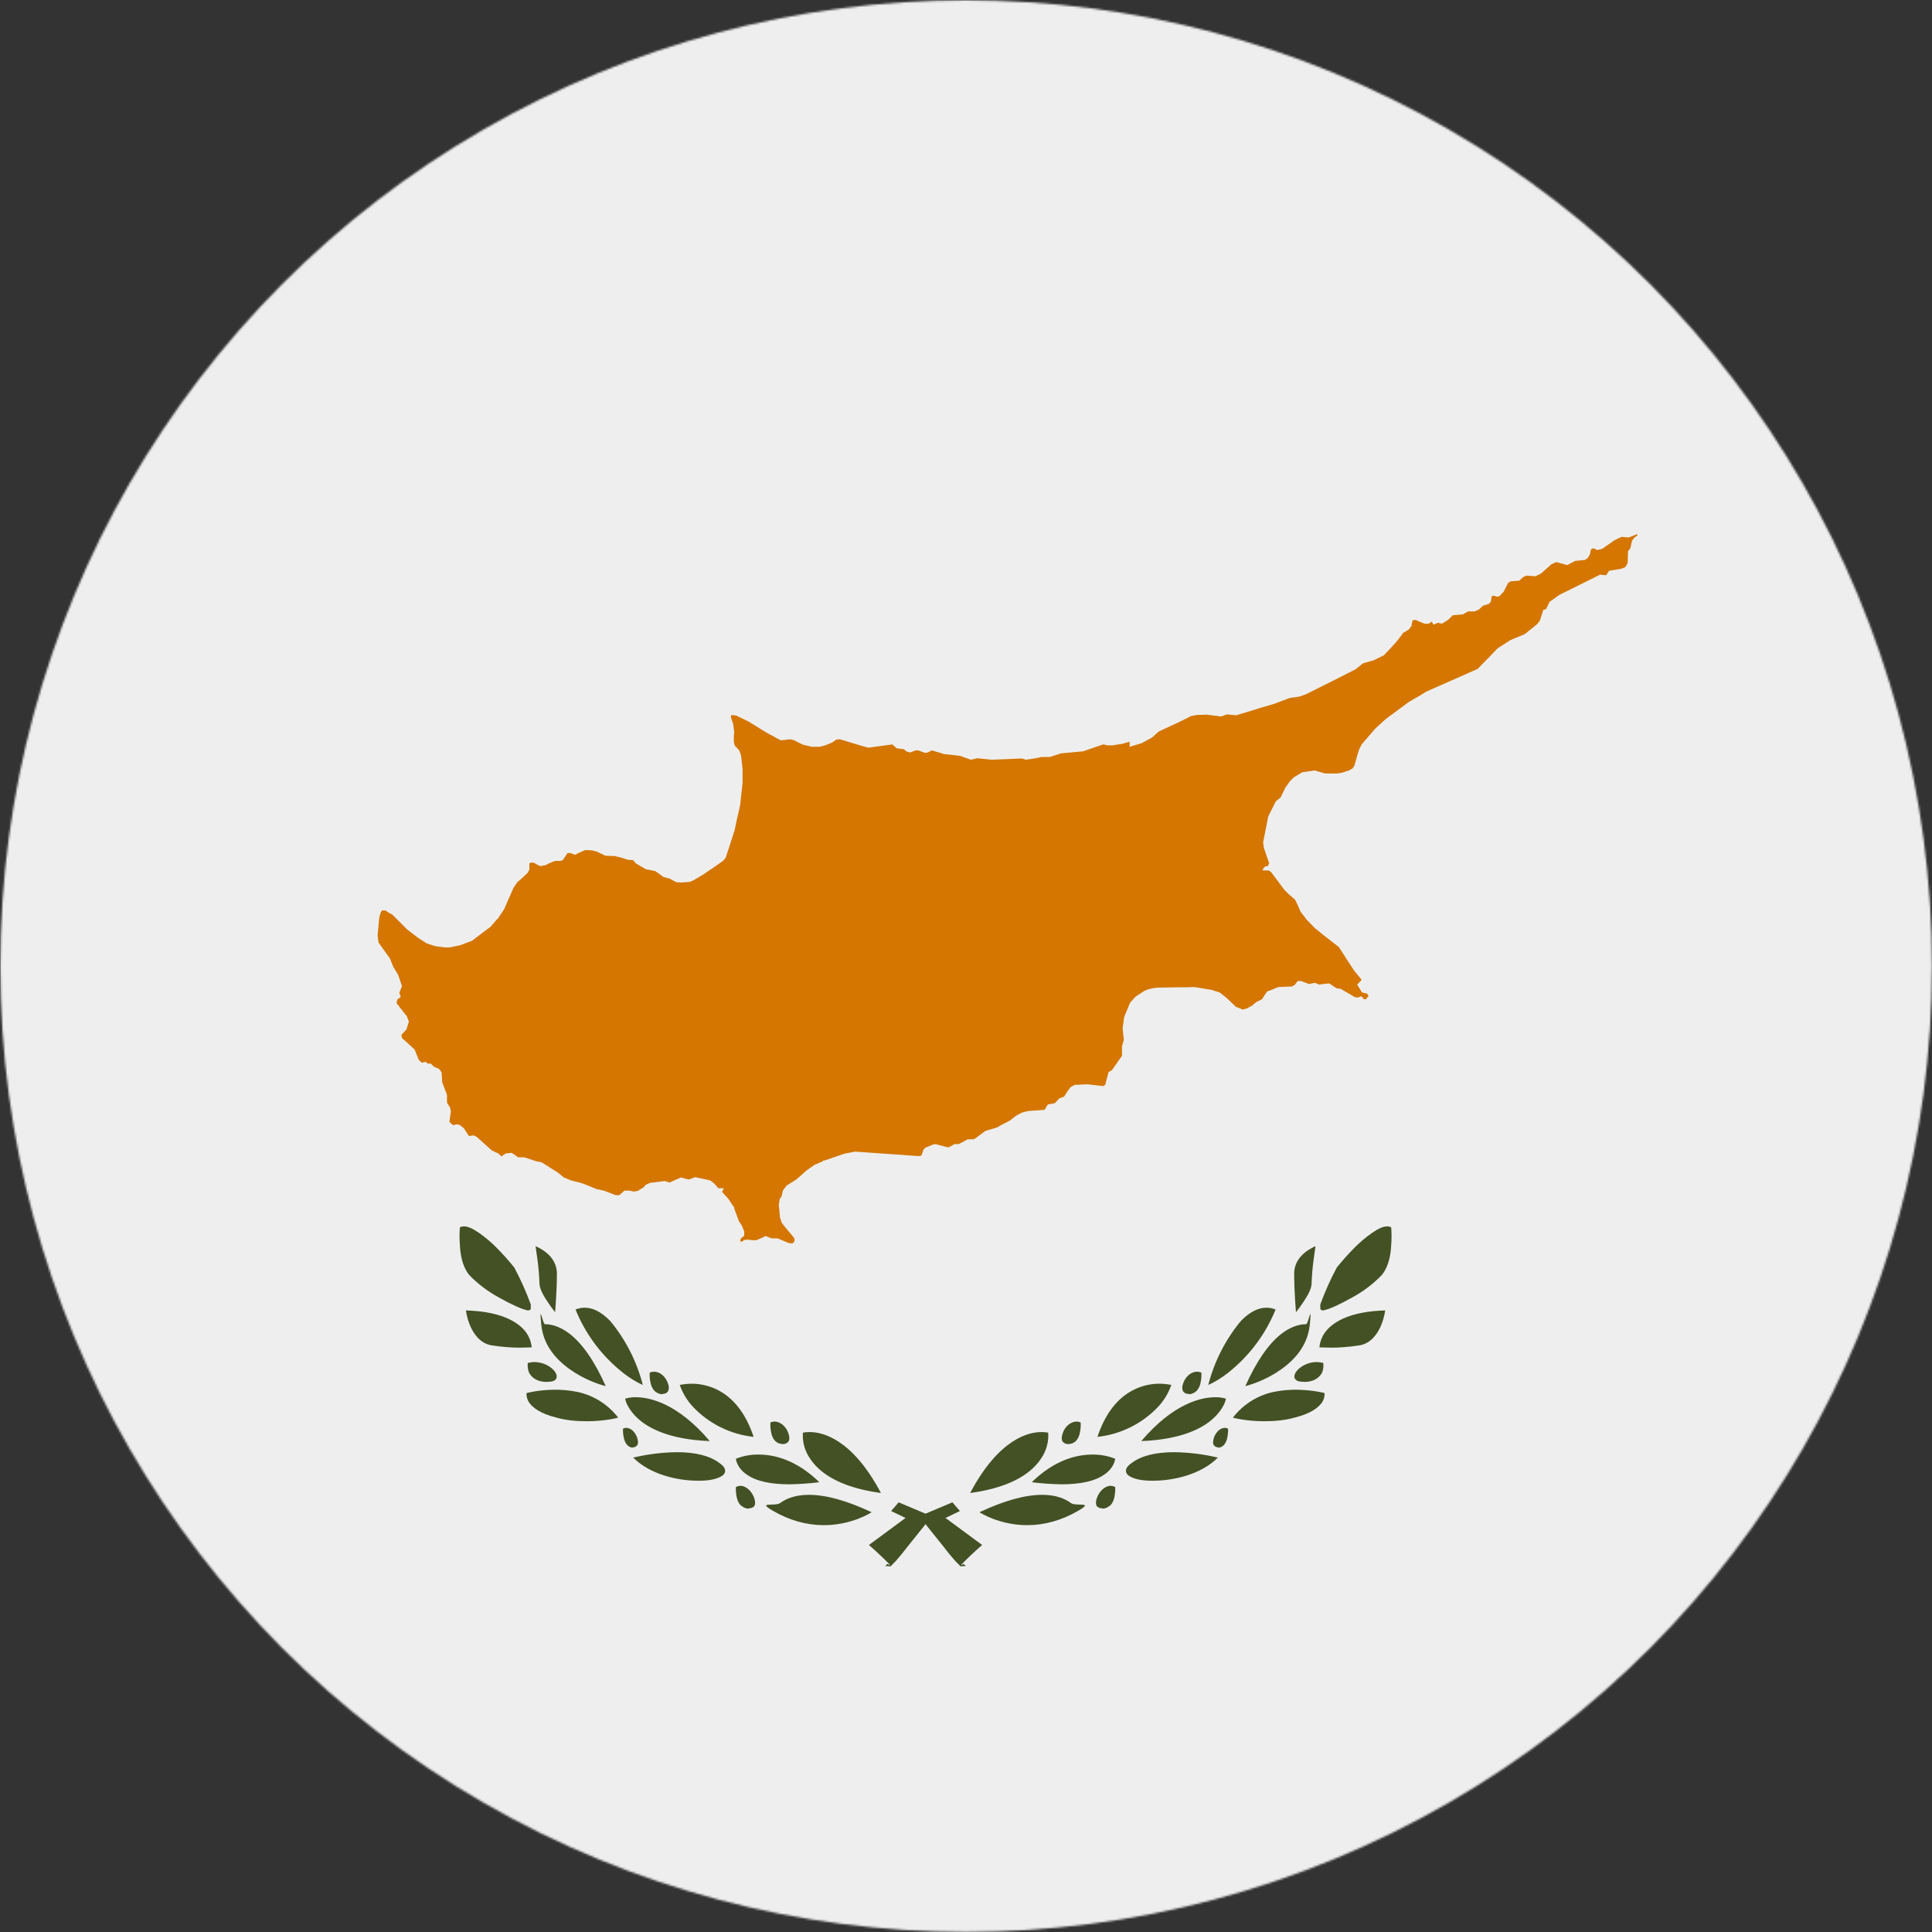 <?xml version="1.0" encoding="UTF-8" standalone="no"?>
<svg
   id="Layer_1"
   data-name="Layer 1"
   viewBox="0 0 960 960"
   version="1.1"
   sodipodi:docname="cy.svg"
   inkscape:version="1.4 (86a8ad7, 2024-10-11)"
   xmlns:inkscape="http://www.inkscape.org/namespaces/inkscape"
   xmlns:sodipodi="http://sodipodi.sourceforge.net/DTD/sodipodi-0.dtd"
   xmlns="http://www.w3.org/2000/svg"
   xmlns:svg="http://www.w3.org/2000/svg">
  <rect x="0" y="0" width="960" height="960" fill="#333333" stroke="none"/>
  <sodipodi:namedview
     id="namedview2"
     pagecolor="#ffffff"
     bordercolor="#666666"
     borderopacity="1.0"
     inkscape:showpageshadow="2"
     inkscape:pageopacity="0.0"
     inkscape:pagecheckerboard="0"
     inkscape:deskcolor="#d1d1d1"
     inkscape:zoom="0.42447917"
     inkscape:cx="256.78528"
     inkscape:cy="241.47239"
     inkscape:window-width="1920"
     inkscape:window-height="1017"
     inkscape:window-x="-8"
     inkscape:window-y="-8"
     inkscape:window-maximized="1"
     inkscape:current-layer="Layer_1" />
  <defs
     id="defs1">
    <style
       id="style1">
      .cls-1 {
        fill: #d47600;
      }

      .cls-1, .cls-2, .cls-3, .cls-4 {
        stroke-width: 0px;
      }

      .cls-2 {
        fill: #435125;
      }

      .cls-3 {
        fill: #fff;
      }

      .cls-4 {
        fill: #eee;
      }

      .cls-5 {
        mask: url(#mask);
      }
    </style>
    <mask
       id="mask"
       x=".13"
       y=".11"
       width="959.87"
       height="959.87"
       maskUnits="userSpaceOnUse">
      <g
         id="a">
        <circle
           class="cls-3"
           cx="480.07"
           cy="480.04"
           r="479.93"
           id="circle1" />
      </g>
    </mask>
  </defs>
  <g
     class="cls-5"
     mask="url(#mask)"
     id="g1">
    <path
       class="cls-4"
       d="M.13.11h959.87v959.87H.13V.11Z"
       id="path1" />
  </g>
  <path
     id="cy-a"
     class="cls-2"
     d="M477.28,778.28c-.17-.07-.32-.17-.45-.3v-.15l-2.09-2.09c-2.09-2.35-4.08-4.79-5.97-7.31l-7.91-9.85-1.04-1.34-9.85-2.98-7.16-3.43,3.73-4.33,13.43,5.67,9.85,2.09,18.2,13.43c-3.5,3.05-6.89,6.24-10.15,9.55-.12.19-.22.39-.3.6l1.19-.75,1.19,1.04-2.54.15h-.15ZM409.39,757.84c-8.65,0-17.16-2.39-25.37-7.16-8.21-4.77,1.19-1.94,3.73-3.88,2.39-1.79,6.86-4.03,14.18-4.03,8.65,0,19.1,2.98,31.19,8.65-.45.3-10,6.42-23.73,6.42M372.08,749.63c-1.64,0-2.98-.75-4.18-1.79-.91-1.07-1.52-2.35-1.79-3.73-.39-1.71-.55-3.47-.45-5.22.65-.34,1.36-.54,2.09-.6,3.28,0,5.82,2.98,6.86,5.67.6,1.49.75,2.84.45,3.88s-1.64,1.64-2.98,1.64v.15ZM437.74,741.87c-22.08-2.98-31.34-11.04-35.36-17.31-2.54-3.72-3.75-8.19-3.43-12.68,0,0,1.49-.3,3.43-.3,5.97,0,20.89,2.98,35.36,30.29M392.52,737.55c-9.4,0-16.71-1.49-21.34-4.78-2.06-1.31-3.71-3.17-4.78-5.37-.38-.8-.63-1.66-.75-2.54,3.6-1.45,7.46-2.16,11.34-2.09,7.46,0,18.5,2.39,30.14,13.73-4.85.61-9.73.96-14.62,1.04M346.86,735.76c-10,0-23.73-2.98-32.23-11.49,7.09-1.68,14.35-2.58,21.64-2.69,9.4,0,16.41,1.79,21.19,5.37,1.79,1.19,2.69,2.39,2.84,3.58.15.9-.3,1.94-1.34,2.69-2.09,1.49-5.97,2.54-11.34,2.54h-.75ZM314.48,719.34c-1.16-.04-2.25-.59-2.98-1.49-.76-.96-1.27-2.08-1.49-3.28-.6-2.39-.45-4.63-.45-4.63.45-.28.96-.43,1.49-.45,1.49,0,2.69.75,3.43,1.49.93.93,1.64,2.05,2.09,3.28.45,1.49.6,2.54.3,3.43-.3.75-1.19,1.49-2.39,1.49v.15ZM389.09,717.55c-1.64,0-2.98-.6-4.03-1.64-.91-1.07-1.52-2.35-1.79-3.73-.41-1.76-.56-3.57-.45-5.37.61-.27,1.27-.42,1.94-.45,3.28,0,5.97,2.84,6.86,5.52.6,1.49.75,2.98.45,3.88-.45,1.04-1.64,1.79-2.98,1.79M352.68,716.06c-20-.75-30.44-6.42-35.51-11.04-2.27-1.96-4.15-4.34-5.52-7.01-.45-.95-.8-1.96-1.04-2.98,0,0,1.79-.75,4.92-.75h.45c6.71,0,20.59,2.84,36.71,21.79M374.47,713.97c-11.43-1.23-22.05-6.46-29.99-14.77-3-3.16-5.28-6.93-6.71-11.04,0,0,2.09-.45,5.07-.6.45-.01.9-.01,1.34,0,8.06.15,22.83,3.88,30.29,26.41M291.8,706.21c-5.37,0-10.45-.45-15.22-1.79-8.51-2.09-12.09-5.22-13.73-7.61-.63-.99-1.04-2.11-1.19-3.28-.06-.45-.06-.9,0-1.34,0,0,5.52-1.49,13.28-1.64,3.96-.07,7.91.28,11.79,1.04,8.13,1.69,15.39,6.24,20.44,12.83,0,0-6.42,1.79-15.37,1.79M329.11,692.78c-1.49,0-2.98-.75-4.03-1.79-.91-1.07-1.52-2.35-1.79-3.73-.4-1.71-.55-3.47-.45-5.22.61-.27,1.27-.42,1.94-.45h.15c3.28,0,5.82,2.69,6.86,5.52.6,1.49.75,2.69.3,3.88-.45,1.04-1.49,1.64-2.98,1.64v.15ZM301.05,688.75c-.15,0-7.61-1.79-15.22-6.57-7.16-4.48-15.67-11.94-16.86-23.88-1.19-11.94.75-.3,1.79-.3h.3c2.09,0,6.42.6,11.64,4.48,6.71,5.07,12.83,14.03,18.35,26.41v-.15ZM319.41,688.16s-5.37-2.09-11.94-7.76c-9.46-8.02-16.83-18.21-21.49-29.69,0,0,1.49-.75,3.73-.9.15,0,.3,0,.45,0h.6c2.98,0,7.61,1.34,12.83,7.01,7.47,9.18,12.87,19.87,15.82,31.34M271.66,686.66c-5.97,0-8.06-3.28-8.8-4.63-.58-1.52-.79-3.16-.6-4.78.97-.26,1.98-.41,2.98-.45h.3c4.78,0,8.65,2.54,10.3,4.92.3.45,1.34,2.24.45,3.43-.6,1.04-2.09,1.49-4.48,1.49h-.15ZM258.23,669.65c-3.43,0-8.65-.3-14.18-1.19-5.52-1.04-8.65-5.67-10.3-9.4-1.1-2.52-1.85-5.18-2.24-7.91,16.86.45,24.92,5.37,28.65,9.4,2.31,2.44,3.73,5.6,4.03,8.95l-5.97.15ZM275.83,652.04c-1.38-1.73-2.67-3.52-3.88-5.37-2.09-3.13-3.88-6.42-3.88-8.95-.14-3.69-.44-7.38-.9-11.04l-1.04-7.46c.45.3,10.59,4.03,10.59,13.58s-.9,19.1-.9,19.25M262.7,651.15h-.45c-2.98-.6-8.21-2.98-14.03-6.27-5.52-2.94-10.56-6.71-14.92-11.19-2.69-3.13-4.48-8.21-4.78-14.92-.24-2.98-.24-5.97,0-8.95.57-.25,1.17-.41,1.79-.45,2.24,0,4.48,1.04,7.76,3.28,2.98,2.09,5.78,4.44,8.36,7.01,3.21,3.22,6.25,6.6,9.1,10.15,3.17,5.91,5.91,12.05,8.21,18.35v2.24c-.12.26-.33.48-.6.6-.2.04-.4.04-.6,0l.15.15Z" />
  <path
     id="cy-a-2"
     data-name="cy-a"
     class="cls-2"
     d="M442.51,778.28c.17-.07.32-.17.45-.3v-.15l2.09-2.09c2.09-2.35,4.08-4.79,5.97-7.31l7.91-9.85,1.04-1.34,9.85-2.98,7.16-3.43-3.73-4.33-13.43,5.67-9.85,2.09-18.2,13.43c3.5,3.05,6.89,6.24,10.15,9.55.12.19.22.39.3.6l-1.19-.75-1.19,1.04,2.54.15h.15ZM510.41,757.84c8.65,0,17.16-2.39,25.37-7.16,8.21-4.77-1.19-1.94-3.73-3.88-2.39-1.79-6.86-4.03-14.18-4.03-8.65,0-19.1,2.98-31.19,8.65.45.3,10,6.42,23.73,6.42M547.71,749.63c1.64,0,2.98-.75,4.18-1.79.91-1.07,1.52-2.35,1.79-3.73.39-1.71.55-3.47.45-5.22-.65-.34-1.36-.54-2.09-.6-3.28,0-5.82,2.98-6.86,5.67-.6,1.49-.75,2.84-.45,3.88s1.64,1.64,2.98,1.64v.15ZM482.06,741.87c22.08-2.98,31.34-11.04,35.36-17.31,2.54-3.72,3.75-8.19,3.43-12.68,0,0-1.49-.3-3.43-.3-5.97,0-20.89,2.98-35.36,30.29M527.27,737.55c9.4,0,16.71-1.49,21.34-4.78,2.06-1.31,3.71-3.17,4.78-5.37.38-.8.63-1.66.75-2.54-3.6-1.45-7.46-2.16-11.34-2.09-7.46,0-18.5,2.39-30.14,13.73,4.85.61,9.73.96,14.62,1.04M572.93,735.76c10,0,23.73-2.98,32.23-11.49-7.09-1.68-14.35-2.58-21.64-2.69-9.4,0-16.41,1.79-21.19,5.37-1.79,1.19-2.69,2.39-2.84,3.58-.15.9.3,1.94,1.34,2.69,2.09,1.49,5.97,2.54,11.34,2.54h.75ZM605.31,719.34c1.16-.04,2.25-.59,2.98-1.49.76-.96,1.27-2.08,1.49-3.28.6-2.39.45-4.63.45-4.63-.45-.28-.96-.43-1.49-.45-1.49,0-2.69.75-3.43,1.49-.93.93-1.64,2.05-2.09,3.28-.45,1.49-.6,2.54-.3,3.43.3.75,1.19,1.49,2.39,1.49v.15ZM530.7,717.55c1.64,0,2.98-.6,4.03-1.64.91-1.07,1.52-2.35,1.79-3.73.41-1.76.56-3.57.45-5.37-.61-.27-1.27-.42-1.94-.45-3.28,0-5.97,2.84-6.86,5.52-.6,1.49-.75,2.98-.45,3.88.45,1.04,1.64,1.79,2.98,1.79M567.11,716.06c20-.75,30.44-6.42,35.51-11.04,2.27-1.96,4.15-4.34,5.52-7.01.45-.95.8-1.96,1.04-2.98,0,0-1.79-.75-4.92-.75h-.45c-6.71,0-20.59,2.84-36.71,21.79M545.32,713.97c11.43-1.23,22.05-6.46,29.99-14.77,3-3.16,5.28-6.93,6.71-11.04,0,0-2.09-.45-5.07-.6-.45-.01-.9-.01-1.34,0-8.06.15-22.83,3.88-30.29,26.41M627.99,706.21c5.37,0,10.45-.45,15.22-1.79,8.51-2.09,12.09-5.22,13.73-7.61.63-.99,1.04-2.11,1.19-3.28.06-.45.06-.9,0-1.34,0,0-5.52-1.49-13.28-1.64-3.96-.07-7.91.28-11.79,1.04-8.13,1.69-15.39,6.24-20.44,12.83,0,0,6.42,1.79,15.37,1.79M590.69,692.78c1.49,0,2.98-.75,4.03-1.79.91-1.07,1.52-2.35,1.79-3.73.4-1.71.55-3.47.45-5.22-.61-.27-1.27-.42-1.94-.45h-.15c-3.28,0-5.82,2.69-6.86,5.52-.6,1.49-.75,2.69-.3,3.88.45,1.04,1.49,1.64,2.98,1.64v.15ZM618.74,688.75c.15,0,7.61-1.79,15.22-6.57,7.16-4.48,15.67-11.94,16.86-23.88,1.19-11.94-.75-.3-1.79-.3h-.3c-2.09,0-6.42.6-11.64,4.48-6.71,5.07-12.83,14.03-18.35,26.41v-.15ZM600.39,688.16s5.37-2.09,11.94-7.76c9.46-8.02,16.83-18.21,21.49-29.69,0,0-1.49-.75-3.73-.9-.15,0-.3,0-.45,0h-.6c-2.98,0-7.61,1.34-12.83,7.01-7.47,9.18-12.87,19.87-15.82,31.34M648.14,686.66c5.97,0,8.06-3.28,8.8-4.63.58-1.52.79-3.16.6-4.78-.97-.26-1.98-.41-2.98-.45h-.3c-4.78,0-8.65,2.54-10.3,4.92-.3.45-1.34,2.24-.45,3.43.6,1.04,2.09,1.49,4.48,1.49h.15ZM661.57,669.65c3.43,0,8.65-.3,14.18-1.19,5.52-1.04,8.65-5.67,10.3-9.4,1.1-2.52,1.85-5.18,2.24-7.91-16.86.45-24.92,5.37-28.65,9.4-2.31,2.44-3.73,5.6-4.03,8.95l5.97.15ZM643.96,652.04c1.38-1.73,2.67-3.52,3.88-5.37,2.09-3.13,3.88-6.42,3.88-8.95.14-3.69.44-7.38.9-11.04l1.04-7.46c-.45.3-10.59,4.03-10.59,13.58s.9,19.1.9,19.25M657.09,651.15h.45c2.98-.6,8.21-2.98,14.03-6.27,5.52-2.94,10.56-6.71,14.92-11.19,2.69-3.13,4.48-8.21,4.78-14.92.24-2.98.24-5.97,0-8.95-.57-.25-1.17-.41-1.79-.45-2.24,0-4.48,1.04-7.76,3.28-2.98,2.09-5.78,4.44-8.36,7.01-3.21,3.22-6.25,6.6-9.1,10.15-3.17,5.91-5.91,12.05-8.21,18.35v2.24c.12.26.33.48.6.6.2.04.4.04.6,0l-.15.15Z" />
  <path
     class="cls-1"
     d="M813.47,265.42l-2.98,1.19-1.19.45-3.58-.3-3.43,1.64-5.97,4.18-.3.15-2.24.6-2.09-.9-1.19.6-.45,2.39-1.04,1.79-1.49,1.04-4.78.45-4.03,2.09-5.37-1.49-2.39,1.04-5.22,4.63-2.69,1.34h-.9l-3.58-.3-1.49.6-2.24,1.94-4.18.3-1.34.9-2.09,4.18-2.24,2.39-1.19.15-1.49-.45-1.04.15-.45,2.69-.9,1.19-2.98.9-2.09,1.94-2.09.9h-3.28l-2.54,1.49-5.07.45-1.94,1.94-.6.45-.9.6-1.49.9-.45.3-1.94-.45-2.24.9-.9-1.49-1.49,1.04h-2.09l-2.54-1.04-1.94-.9-1.49.3-.45,2.39v.3l-1.49,1.94-2.84,1.64-.3.6-3.13,4.03-5.97,6.42-5.22,2.54-5.22,1.49-3.73,2.98-9.7,4.92-15.22,7.61-3.13,1.04-4.48.6-7.91,2.98-7.16,2.09-.45.15-1.34.45-9.85,2.98-4.63-.45-2.84,1.04-7.16-.9-4.92.15-2.98.6-5.97,2.98-10,4.63-3.28,2.98-5.22,2.84-5.97,1.79v-2.54l-2.09.6-1.49.45-4.92.75h-2.69l-1.64-.45h-.3l-10,3.43-11.04,1.04-5.52,1.79h-4.18l-2.69.6-5.07.75-1.79-.6h-.45l-14.92.6-6.86-.75-3.28.75-5.37-1.94-8.06-.9-1.79-.6-4.18-1.19-1.94,1.04-1.49.15-3.28-1.19h-1.34l-2.69,1.04-1.64-.45-1.49-1.19-3.58-.45-2.09-1.94-11.94,1.64-3.28-.9-10.89-3.28-1.79.15-2.09,1.49-3.28,1.34-2.84.75h-3.88l-4.48-1.04-4.48-2.24-1.79-.45-3.73.45h-1.19l-6.86-3.73-8.95-5.52-6.12-2.98-2.39-.3-.3,1.04,1.19,3.58.45,3.58-.15,3.13v2.09l.45,1.79,2.24,2.39.9,2.54.75,6.71v6.86l-1.19,10.89-.3,1.49-1.34,5.82-1.04,5.07-4.48,13.88-1.34,1.64-2.98,2.09-7.01,4.78-5.07,2.98-1.49.6-4.18.3-2.54-.15-3.28-1.79-2.98-.75-4.18-2.98-4.63-.9-5.07-2.98-1.19-1.49-2.84-.3-3.73-1.19-1.49-.3-.9-.3-4.78-.15-4.48-2.09-2.39-.6-3.28-.15-3.43,1.49-1.64.9-2.24-.9h-1.49l-1.94,2.84-.15.45-1.19.6h-2.84l-1.19.45-1.79.75-1.49.75-.75.3h-.6l-.75.3h-1.04l-1.79-.9-.9-.6-1.64-.3-.9.6v2.98l-.9,1.64-2.69,2.54-2.54,2.24-1.79,2.69-4.63,10.59-2.98,4.48-.9.9-2.98,3.43-2.84,2.09-6.27,4.78-5.97,2.24-5.07,1.04h-2.39l-4.78-.6-4.18-1.34-4.63-2.98-5.22-4.03-7.31-7.31-1.04-.6h-.15l-2.24-1.49h-1.79l-.6,1.04-.45,1.49-.3,1.49-.75,8.21v.45l.45,3.28,5.67,7.91,1.64,4.18.3.45,1.19,1.94.9,1.49,1.94,5.67-1.34,3.28.75,2.09-1.79,1.34-.3,1.79,5.07,6.42,1.04,2.69-1.19,3.88-1.94,2.09-.6.6.3,1.64,2.39,2.09,3.88,3.58,2.09,5.22,1.49,1.34,1.94-.45,1.04.9h1.49l1.49,1.49,1.04.45,1.64.75,1.19,1.64.3,4.92,2.39,6.27v3.88l1.49,2.39.45,1.94-.75,5.22,1.79,1.64,1.94-.45,1.34.3,2.09,1.64,2.54,3.88,2.39-.3,1.49.75,7.46,6.71,1.79.9,1.49.6,1.49,1.49,2.24-1.49h.3l2.54-.3,1.19.75,2.09,1.49h2.98l5.97,1.94,2.84.6,5.37,3.43,2.39,1.49,1.34,1.04,1.79,1.49,3.58,1.49,2.98.75,1.79.45,1.34.45,6.71,2.69,3.58.75,3.43,1.34,2.39.9h1.79l2.54-2.24h2.54l2.09.45,1.94-.3,3.13-1.94.75-1.04,2.24-1.04,7.46-.9,2.24.75,5.67-2.54,3.88,1.04,3.28-1.19,7.46,1.64,1.94,1.49,2.09,2.39h2.69l-.9,1.79,3.13,3.43,2.98,4.48v.45l2.24,6.12,1.49,2.24,1.19,2.98v2.09l-1.64,1.34-.3.75v.3l.3.75.6-.3,1.19-.75,1.49-.15,2.69.3h1.64l2.84-1.19,1.79-.9,2.98,1.19h3.13l1.34.6,3.88,1.64,1.94.3.75-.6.45-1.04-.3-1.19-1.49-1.79-3.13-3.73-1.49-1.94-.9-2.69-.3-3.58-.3-2.39.45-3.13.9-1.19.6-2.54.15-.6,1.79-2.39,4.78-2.98,5.07-4.48,4.03-2.84,4.18-1.79v-.45l.6.15,10.45-3.58h.3l4.63-.9,31.78,2.24,1.19-.3,1.04-2.98.6-.6.3-.3,3.58-1.49,1.49-.3,4.48,1.19,1.94.45,2.98-1.64h2.09l4.48-2.39h2.69l.9-.3,5.22-3.88,5.07-1.49,1.49-.6.3-.3,5.22-2.69,3.28-2.54,2.84-1.49,2.98-.75,8.21-.6,1.64-2.69,3.43-.6,2.24-2.39,2.39-.9,1.64-2.54,1.49-2.09,2.09-1.19,6.42-.3,7.76.9,1.04-.6,1.64-6.27,1.79-1.19,4.92-7.01v-4.77l.9-3.13-.6-5.67.75-5.67,2.98-7.16,2.69-2.98,4.33-2.84,2.24-.9,2.98-.6h.6l.75-.15,10.74-.15h3.88l3.58-.15,8.95,1.49.75.3,2.98.9,3.58,2.84,3.73,3.58.75.75,2.39.9.75.45,2.09-.45,2.84-1.49,2.09-1.79,2.98-1.49v-.15l1.64-2.54.75-1.04,5.67-2.24,6.71-.3.75-.45.45-.15,1.64-2.09h1.64l4.03,1.49,2.84-.6,2.24.9,1.64-.3,3.28-.3,3.58,2.39,2.09.3,7.16,4.18h.6l.3.15.9-.15,1.34-.45.3.15.75,1.19,1.19.15,1.34-1.79-.6-.75-.15-.3-2.54-.6-2.39-3.88,2.24-2.39-3.43-4.18-.6-.75-.15-.3-1.19-1.79-5.97-9.25-8.06-6.27-2.69-2.24-1.04-.75-4.18-4.33-2.98-3.88-.45-.9-.6-1.49-1.79-3.73-2.98-2.54-2.69-2.69v-.15l-5.37-7.16-.9-1.19-1.19-.75h-2.69l-.3-.3v-.15l1.19-1.49,1.49-.3.6-1.34-2.69-7.76v-.3l-.3-2.39,2.24-11.34.3-1.49,3.73-7.46,2.39-1.94,2.39-4.92,2.24-3.13,2.09-2.09.3-.15,3.73-2.24,3.13-.45,2.98-.45,5.22,1.49h5.97l2.24-.3,3.73-1.19,1.79-1.04.9-1.49,1.79-6.27.75-2.09,1.04-2.09,6.86-7.91,5.07-4.63,11.49-8.51,5.67-3.28,2.84-1.79,25.67-11.34,6.57-6.71,3.43-3.58,6.27-4.03,7.16-2.98,6.12-4.92,1.34-1.64,1.79-5.52,1.34-.3,1.34-2.84.3-.75,5.07-3.58.6-.3,19.55-9.7,2.98.3,1.49-2.24,5.67-.9.9-.3,1.49-.6,1.19-2.09v-.45l.15-5.37,1.19-1.49.75-3.58.6-.9.6-.75,1.64-1.19-.3-.6Z"
     id="path2" />
</svg>
